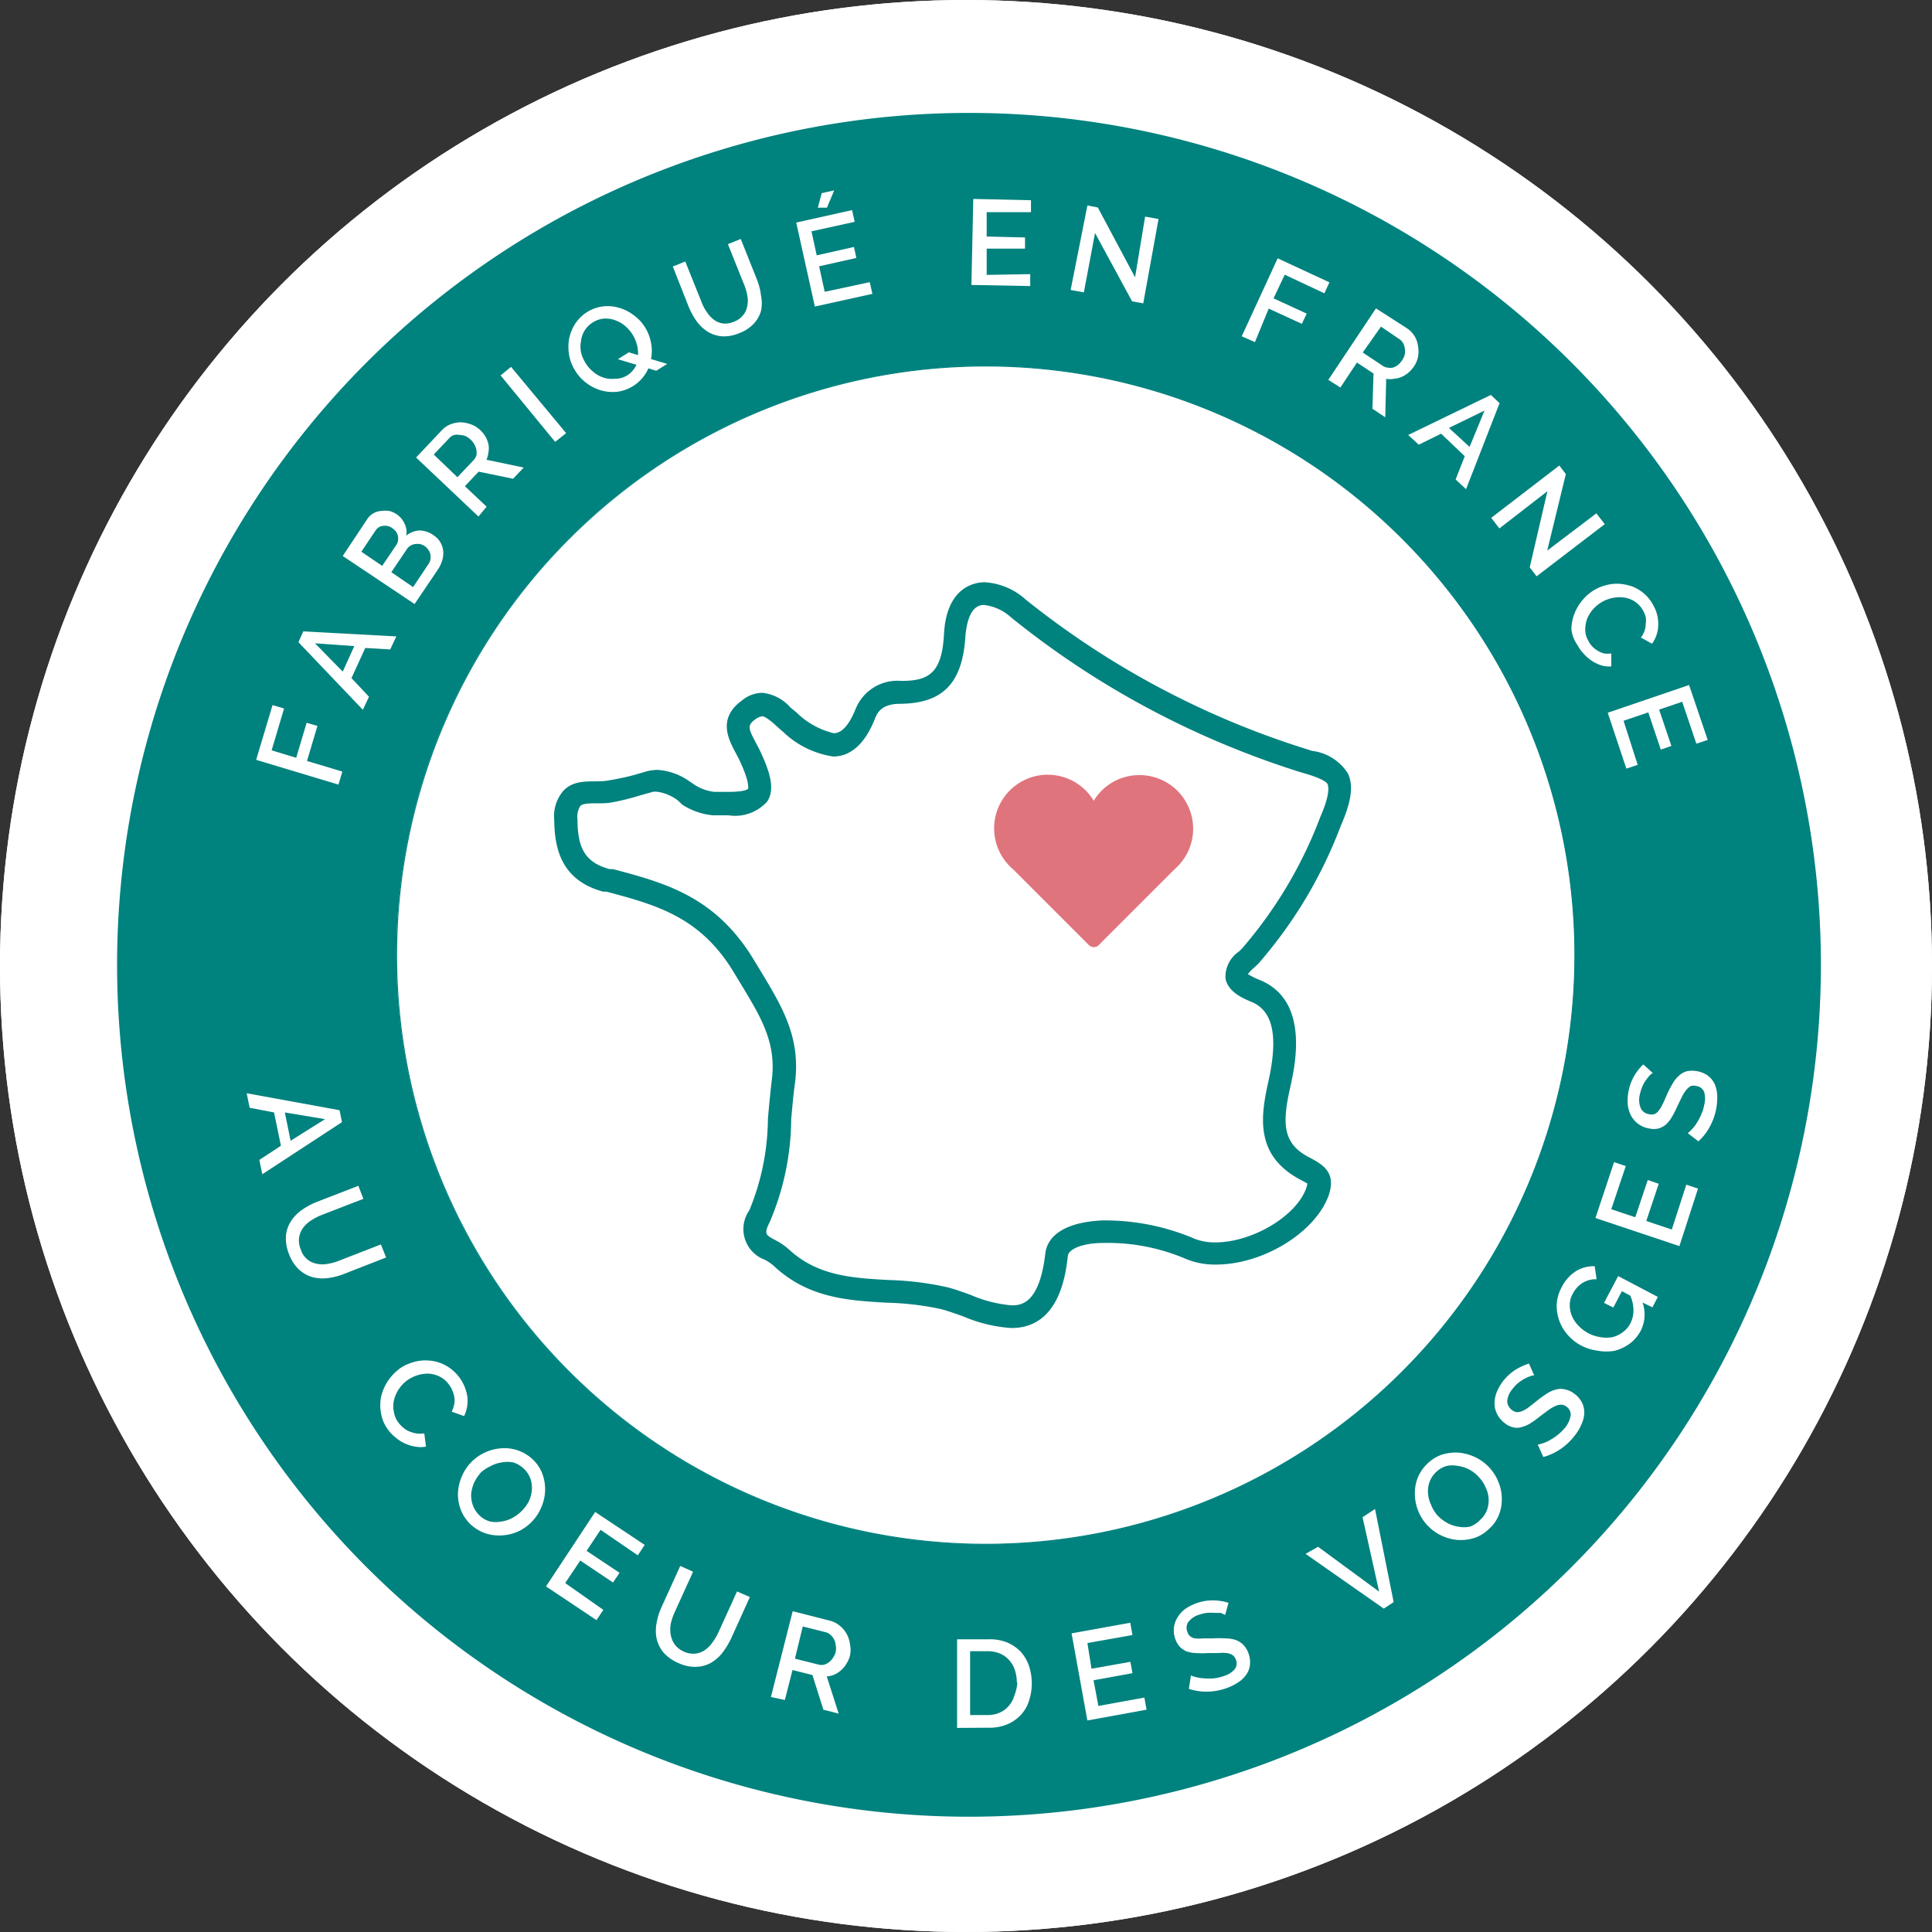 <svg xmlns="http://www.w3.org/2000/svg" width="331" height="331" viewBox="0 0 331 331">
  <rect x="0" y="0" width="331" height="331" fill="#333333" stroke="none"/>
  <g id="Groupe_549" data-name="Groupe 549" transform="translate(-0.001 0.438)">
    <g id="Selection_OFF" data-name="Selection OFF" transform="translate(0.001 -0.438)" fill="#fff" stroke="#fff" stroke-width="1" opacity="0.998">
      <circle cx="165.5" cy="165.5" r="165.5" stroke="none"/>
      <circle cx="165.5" cy="165.5" r="165" fill="none"/>
    </g>
    <ellipse id="Ellipse_8" data-name="Ellipse 8" cx="130" cy="131" rx="130" ry="131" transform="translate(36.001 34.562)" fill="#fff"/>
    <g id="LPC-icones-web-04" transform="translate(20.062 18.908)">
      <path id="Tracé_1504" data-name="Tracé 1504" d="M149.832,4.43A145.952,145.952,0,1,0,295.784,150.382,145.952,145.952,0,0,0,149.832,4.43ZM152.7,249.671A100.948,100.948,0,1,1,253.618,148.734,100.948,100.948,0,0,1,152.7,249.671Z" transform="translate(-3.88 -4.43)" fill="#00827e"/>
      <path id="Tracé_1506" data-name="Tracé 1506" d="M119.882,220.023A101.012,101.012,0,1,1,220.893,119.012,101.012,101.012,0,0,1,119.882,220.023Zm0-201.864A100.852,100.852,0,1,0,220.734,119.012,100.852,100.852,0,0,0,119.882,18.159Z" transform="translate(28.941 25.282)" fill="#00827e"/>
      <path id="Tracé_1507" data-name="Tracé 1507" d="M25.448,49.859l-14.1-4.242,2.807-9.377,1.977.574L14,43.99l4.21,1.276,1.786-6,1.85.542-1.786,6,6.06,1.818Z" transform="translate(12.476 65.218)" fill="#fff"/>
      <path id="Tracé_1508" data-name="Tracé 1508" d="M13.62,34.13l.829-1.85,15.948.861-1.053,2.233-4.274-.255-2.36,5.167,3,3.19-1.053,2.233Zm9.569.67-6.73-.478,4.752,4.848Z" transform="translate(17.446 56.548)" fill="#fff"/>
      <path id="Tracé_1509" data-name="Tracé 1509" d="M31.66,30.085A3.381,3.381,0,0,1,32.777,31.3a3.764,3.764,0,0,1,.447,1.467,4.656,4.656,0,0,1-.191,1.595,5.932,5.932,0,0,1-.8,1.627l-3.923,5.8L16,33.561l4.242-6.379a3,3,0,0,1,1.053-.957,3.189,3.189,0,0,1,1.308-.383,4.976,4.976,0,0,1,1.371,0,4.21,4.21,0,0,1,1.276.574,3.827,3.827,0,0,1,1.34,1.595,3.189,3.189,0,0,1,.287,2.073,3.8,3.8,0,0,1,2.265-.893A4.115,4.115,0,0,1,31.66,30.085ZM19.19,32.828l3.572,2.424,2.392-3.54a1.977,1.977,0,0,0,.319-.765,3.189,3.189,0,0,0,0-.765,2.3,2.3,0,0,0-.319-.765,2.9,2.9,0,0,0-.638-.606,2.137,2.137,0,0,0-1.595-.415,1.754,1.754,0,0,0-1.276.765Zm10.876-.957a2.711,2.711,0,0,0-.829-.351,2.424,2.424,0,0,0-.829,0,1.818,1.818,0,0,0-.765.255,1.659,1.659,0,0,0-.606.542l-2.711,4.019,3.732,2.552,2.615-3.923a1.978,1.978,0,0,0,.351-.8,2.392,2.392,0,0,0,0-.829,1.627,1.627,0,0,0-.319-.765,2.871,2.871,0,0,0-.734-.765Z" transform="translate(22.657 42.349)" fill="#fff"/>
      <path id="Tracé_1510" data-name="Tracé 1510" d="M30.625,37.189,19.94,27.078l4.4-4.657A3.987,3.987,0,0,1,25.9,21.369a4.752,4.752,0,0,1,1.754-.319,5.773,5.773,0,0,1,1.786.383,4.625,4.625,0,0,1,1.5.957,4.912,4.912,0,0,1,.893,1.116,5.071,5.071,0,0,1,.51,1.308,3.827,3.827,0,0,1,0,1.34A4.4,4.4,0,0,1,32,27.461l6.379,1.34-1.818,1.914-5.9-1.212L28.3,31.99,32.028,35.5Zm-3.6-6.73L29.8,27.525a2.328,2.328,0,0,0,.478-.8,3,3,0,0,0,0-.925,2.9,2.9,0,0,0-.351-.957,3.19,3.19,0,0,0-.638-.829,3.413,3.413,0,0,0-.893-.606,2.839,2.839,0,0,0-.989-.191,2.392,2.392,0,0,0-.957,0,1.946,1.946,0,0,0-.765.478L22.97,26.568Z" transform="translate(31.283 31.959)" fill="#fff"/>
      <path id="Tracé_1511" data-name="Tracé 1511" d="M33.825,30.924,24.48,19.537l1.786-1.467,9.441,11.355Z" transform="translate(41.224 25.435)" fill="#fff"/>
      <path id="Tracé_1512" data-name="Tracé 1512" d="M41.829,25.466a6.808,6.808,0,0,1-5.39,4.019,7.368,7.368,0,0,1-2.775-.255,7.687,7.687,0,0,1-2.488-1.276,7.272,7.272,0,0,1-1.882-2.073A7.463,7.463,0,0,1,28.242,23.2a8.293,8.293,0,0,1,0-2.807,7.623,7.623,0,0,1,1.053-2.583,6.7,6.7,0,0,1,4.816-2.966,6.921,6.921,0,0,1,2.807.287,7.527,7.527,0,0,1,2.456,1.276,7.144,7.144,0,0,1,1.882,2.041A7.5,7.5,0,0,1,42.276,21.1a7.368,7.368,0,0,1,0,2.775l2.775.829-1.882,1.18Zm-3.7,1.244a4.147,4.147,0,0,0,.989-.829,5.1,5.1,0,0,0,.67-1.021L36.6,23.9l1.882-1.18,1.563.478a5.9,5.9,0,0,0-.191-1.818,6.634,6.634,0,0,0-.734-1.69,6.379,6.379,0,0,0-1.34-1.531,5.135,5.135,0,0,0-1.722-.957,4.561,4.561,0,0,0-1.85-.255,4.146,4.146,0,0,0-1.882.638,4.274,4.274,0,0,0-2.041,3.19,5.1,5.1,0,0,0,0,1.946,6.379,6.379,0,0,0,.765,1.818,5.582,5.582,0,0,0,1.34,1.531,4.721,4.721,0,0,0,1.69.957,4.21,4.21,0,0,0,1.882.223,3.923,3.923,0,0,0,2.169-.542Z" transform="translate(49.199 18.294)" fill="#fff"/>
      <path id="Tracé_1513" data-name="Tracé 1513" d="M44.16,25.393a3.54,3.54,0,0,0,1.627-1.148,3.19,3.19,0,0,0,.7-1.563,4.21,4.21,0,0,0,0-1.786,7.91,7.91,0,0,0-.542-1.882l-2.775-6.921,2.2-.893,2.775,6.953a11.067,11.067,0,0,1,.7,2.775,6.379,6.379,0,0,1,0,2.583,5.263,5.263,0,0,1-1.244,2.2,6.379,6.379,0,0,1-2.488,1.627,6.666,6.666,0,0,1-3,.542,5.582,5.582,0,0,1-2.424-.8A7.113,7.113,0,0,1,37.813,25.3a12.758,12.758,0,0,1-1.34-2.424L33.73,15.92l2.137-.861,2.775,6.921a7.623,7.623,0,0,0,.925,1.754,4.816,4.816,0,0,0,1.212,1.308,3.19,3.19,0,0,0,1.595.638,3.6,3.6,0,0,0,1.786-.287Z" transform="translate(61.477 10.393)" fill="#fff"/>
      <path id="Tracé_1514" data-name="Tracé 1514" d="M52.959,24.314l.447,2.009L43.55,28.493,40.36,14.108l9.569-2.137.447,2.009-7.4,1.627.893,4.114,6.379-1.435.415,1.882L44.283,21.6l.957,4.37ZM45.623,11.556H44.06l.67-2.488,2.137-.478Z" transform="translate(75.993 4.678)" fill="#fff"/>
      <path id="Tracé_1515" data-name="Tracé 1515" d="M59.849,21.936v2.041L49.77,23.786,50.089,9.05l9.887.223v2.041H52.385v4.178l6.57.159v1.914h-6.57v4.5Z" transform="translate(96.596 5.686)" fill="#fff"/>
      <path id="Tracé_1516" data-name="Tracé 1516" d="M59.278,14.12,57.365,24.295,55.1,23.88,57.971,9.4l1.786.351,6.379,11.961,1.722-10.4,2.3.415L67.539,26.177l-1.914-.351Z" transform="translate(108.267 6.452)" fill="#fff"/>
      <path id="Tracé_1517" data-name="Tracé 1517" d="M64.29,25.6,70.446,12.24l8.867,4.114-.861,1.882-6.794-3.19L69.744,19.1l5.677,2.615-.829,1.754-5.677-2.615-2.36,5.741Z" transform="translate(128.388 12.67)" fill="#fff"/>
      <path id="Tracé_1518" data-name="Tracé 1518" d="M68.94,27.178,77.105,14.93l5.326,3.413a4.466,4.466,0,0,1,1.308,1.371,4.274,4.274,0,0,1,.574,1.69,4.976,4.976,0,0,1,0,1.818,4.625,4.625,0,0,1-.67,1.627,6.38,6.38,0,0,1-.957,1.084,5.167,5.167,0,0,1-1.18.734,3.923,3.923,0,0,1-1.34.319,3,3,0,0,1-1.308,0l-.159,6.6-2.2-1.467.191-6.028-2.839-1.882-2.839,4.274Zm5.9-4.689,3.413,2.265a1.658,1.658,0,0,0,.861.319,2.169,2.169,0,0,0,.893,0,2.711,2.711,0,0,0,.893-.478,3.413,3.413,0,0,0,.7-.8,3.189,3.189,0,0,0,.447-.989,3.477,3.477,0,0,0,0-.989,2.233,2.233,0,0,0-.287-.925,2.041,2.041,0,0,0-.606-.67l-3.189-2.169Z" transform="translate(138.569 18.56)" fill="#fff"/>
      <path id="Tracé_1519" data-name="Tracé 1519" d="M87.391,19.58l1.5,1.4L83.149,35.719,81.363,34.06l1.563-3.987-4.051-3.859L75.048,28.1,73.23,26.437Zm-3.636,8.9,2.552-6.22-6.092,2.966Z" transform="translate(147.962 28.741)" fill="#fff"/>
      <path id="Tracé_1520" data-name="Tracé 1520" d="M87.322,27.772l-8.229,6.379-1.4-1.818L89.364,23.37l1.116,1.467L87.29,37.946l8.42-6.379,1.435,1.85L85.472,42.348l-1.18-1.531Z" transform="translate(157.727 37.039)" fill="#fff"/>
      <path id="Tracé_1521" data-name="Tracé 1521" d="M86.242,30.613a7.91,7.91,0,0,1,2.583-.829,7.24,7.24,0,0,1,2.743.159,6.379,6.379,0,0,1,2.52,1.18,6.858,6.858,0,0,1,1.977,2.36,6.379,6.379,0,0,1,.8,3.508,5.581,5.581,0,0,1-1.053,3L93.9,38.938a4.306,4.306,0,0,0,.638-1.18,3.956,3.956,0,0,0,.191-1.18,3.571,3.571,0,0,0,0-1.148,4.657,4.657,0,0,0-1.754-2.583,4.433,4.433,0,0,0-1.786-.734,5.517,5.517,0,0,0-1.914,0,6.378,6.378,0,0,0-1.818.606A6.06,6.06,0,0,0,85.8,33.994a5.933,5.933,0,0,0-1.084,1.659,5.645,5.645,0,0,0-.351,1.914,3.7,3.7,0,0,0,.51,1.882,4.211,4.211,0,0,0,.606.925,4.369,4.369,0,0,0,.925.765,3.986,3.986,0,0,0,1.116.51,3.509,3.509,0,0,0,1.308,0v2.233a4.656,4.656,0,0,1-1.754-.191,6.815,6.815,0,0,1-3-2.009,6.537,6.537,0,0,1-1.053-1.467A5.932,5.932,0,0,1,82,37.63a7.5,7.5,0,0,1,.51-2.775,8.229,8.229,0,0,1,1.467-2.424,7.623,7.623,0,0,1,2.265-1.818Z" transform="translate(167.164 50.943)" fill="#fff"/>
      <path id="Tracé_1522" data-name="Tracé 1522" d="M89.085,48.843l-1.946.638L83.95,39.912,97.888,35.16l3.189,9.409-1.946.638-2.424-7.176-3.955,1.34,2.105,6.22-1.818.638L90.9,39.849l-4.242,1.435Z" transform="translate(171.434 62.853)" fill="#fff"/>
      <path id="Tracé_1523" data-name="Tracé 1523" d="M26.756,59.992l.415,2.041L13.519,70.964l-.51-2.456,3.7-2.424-1.18-5.709-4.178-.8-.51-2.488Zm-8.388,5.231,5.9-3.7-6.889-1.148Z" transform="translate(11.359 110.869)" fill="#fff"/>
      <path id="Tracé_1524" data-name="Tracé 1524" d="M15.51,73a3.508,3.508,0,0,0,2.775,2.424,4.529,4.529,0,0,0,1.85,0,8.422,8.422,0,0,0,1.946-.542l7.144-2.775.893,2.233-7.176,2.807a11.863,11.863,0,0,1-2.871.734,7.272,7.272,0,0,1-2.647-.191,6.028,6.028,0,0,1-2.265-1.308A6.953,6.953,0,0,1,13.5,73.8a7.145,7.145,0,0,1-.542-3.189,5.518,5.518,0,0,1,.861-2.488,7.017,7.017,0,0,1,1.85-1.914,12.758,12.758,0,0,1,2.52-1.371l7.176-2.775.861,2.233-7.176,2.775a10.5,10.5,0,0,0-1.786.925,5.294,5.294,0,0,0-1.371,1.276,3.668,3.668,0,0,0-.67,1.627A3.859,3.859,0,0,0,15.51,73Z" transform="translate(15.97 121.751)" fill="#fff"/>
      <path id="Tracé_1525" data-name="Tracé 1525" d="M21.157,72.974a7.686,7.686,0,0,1,2.456-1.212,7.144,7.144,0,0,1,2.839-.287,6.794,6.794,0,0,1,2.775.829,7.368,7.368,0,0,1,3.732,5.486,6.124,6.124,0,0,1-.574,3.19l-2.137-.765a4.53,4.53,0,0,0,.447-1.308,3.189,3.189,0,0,0,0-1.244,4.531,4.531,0,0,0-.351-1.116,4.243,4.243,0,0,0-.574-.989,4.369,4.369,0,0,0-1.627-1.372,4.976,4.976,0,0,0-1.914-.478,6.092,6.092,0,0,0-1.977.319,6.571,6.571,0,0,0-1.754.925,6.38,6.38,0,0,0-1.34,1.467,6.092,6.092,0,0,0-.8,1.882,4.593,4.593,0,0,0,0,1.978,3.955,3.955,0,0,0,.8,1.85,4.849,4.849,0,0,0,.8.829,3.7,3.7,0,0,0,1.021.638,5.3,5.3,0,0,0,1.212.351,5.007,5.007,0,0,0,1.371,0l.287,2.265a4.977,4.977,0,0,1-1.818,0,6.824,6.824,0,0,1-1.786-.542,6.378,6.378,0,0,1-1.595-1.021,6.187,6.187,0,0,1-1.276-1.308,6.379,6.379,0,0,1-1.212-2.775,7.4,7.4,0,0,1,0-2.9,8.293,8.293,0,0,1,3.19-4.816Z" transform="translate(27.069 142.286)" fill="#fff"/>
      <path id="Tracé_1526" data-name="Tracé 1526" d="M24.361,89.22a7.176,7.176,0,0,1-1.69-2.52,7.3,7.3,0,0,1-.478-2.839,7.974,7.974,0,0,1,.638-2.807,7.719,7.719,0,0,1,1.563-2.424,7.878,7.878,0,0,1,2.392-1.722,8.134,8.134,0,0,1,2.807-.734,7.177,7.177,0,0,1,2.839.351,7.272,7.272,0,0,1,2.552,1.531,6.634,6.634,0,0,1,1.69,2.552,7.623,7.623,0,0,1-.191,5.645A7.91,7.91,0,0,1,32.558,90.4a8.07,8.07,0,0,1-2.807.7,7.814,7.814,0,0,1-2.839-.351,7.272,7.272,0,0,1-2.552-1.531Zm1.786-8.931a8.068,8.068,0,0,0-1.18,1.754,6.379,6.379,0,0,0-.51,1.946,5.071,5.071,0,0,0,.287,1.946,4.593,4.593,0,0,0,1.116,1.722,4.114,4.114,0,0,0,1.818,1.053,4.625,4.625,0,0,0,1.977,0,5.23,5.23,0,0,0,1.914-.638,6.6,6.6,0,0,0,1.595-1.212,6.38,6.38,0,0,0,1.18-1.627,5.326,5.326,0,0,0,.51-1.946,4.816,4.816,0,0,0-.255-1.914,4.242,4.242,0,0,0-1.116-1.69A4.529,4.529,0,0,0,31.665,78.6a5.2,5.2,0,0,0-1.977,0,5.645,5.645,0,0,0-1.914.638A6.762,6.762,0,0,0,26.147,80.289Z" transform="translate(36.207 152.608)" fill="#fff"/>
      <path id="Tracé_1527" data-name="Tracé 1527" d="M36.744,96.357l-1.18,1.754L26.92,92.338,35.34,79.58l8.484,5.645-1.18,1.786-6.379-4.37-2.392,3.6,5.645,3.764L38.4,91.668,32.789,87.9l-2.583,3.859Z" transform="translate(46.566 160.111)" fill="#fff"/>
      <path id="Tracé_1528" data-name="Tracé 1528" d="M37.544,97.12a3.827,3.827,0,0,0,1.977.383,3.477,3.477,0,0,0,1.69-.606,5.1,5.1,0,0,0,1.308-1.308,10.206,10.206,0,0,0,1.021-1.722l3.19-7.017,2.2.957-3.19,7.049a13.939,13.939,0,0,1-1.531,2.52,7.049,7.049,0,0,1-2.041,1.754,5.678,5.678,0,0,1-2.52.638,6.762,6.762,0,0,1-3-.67A7.271,7.271,0,0,1,34.1,97.279a6.028,6.028,0,0,1-1.148-2.36,6.858,6.858,0,0,1,0-2.679,10.939,10.939,0,0,1,.861-2.743L37,82.48l2.2.989-3.19,7.017a11.225,11.225,0,0,0-.638,1.914,5.389,5.389,0,0,0,0,1.882,4.019,4.019,0,0,0,.67,1.627A3.891,3.891,0,0,0,37.544,97.12Z" transform="translate(59.481 166.461)" fill="#fff"/>
      <path id="Tracé_1529" data-name="Tracé 1529" d="M39,99.614l3.732-14.7,6.379,1.627a4.051,4.051,0,0,1,1.722.893,4.593,4.593,0,0,1,1.18,1.435,4.848,4.848,0,0,1,.542,1.786,4.37,4.37,0,0,1,0,1.818,4.785,4.785,0,0,1-.574,1.371,4.433,4.433,0,0,1-.893,1.116,4.274,4.274,0,0,1-1.18.8,3.763,3.763,0,0,1-1.34.319l2.041,6.379-2.615-.67L46.113,95.85,42.7,94.989l-1.308,5.135Zm4.114-6.57L47.2,94.064a1.947,1.947,0,0,0,.957,0,2.328,2.328,0,0,0,.829-.446,2.648,2.648,0,0,0,.67-.765,2.679,2.679,0,0,0,.447-1.021,2.488,2.488,0,0,0,0-1.084,2.711,2.711,0,0,0-.287-1.021,2.807,2.807,0,0,0-.606-.765,1.914,1.914,0,0,0-.829-.447l-3.923-.989Z" transform="translate(73.015 171.781)" fill="#fff"/>
      <path id="Tracé_1530" data-name="Tracé 1530" d="M49,101.606V86.424h5.39a7.846,7.846,0,0,1,3.189.542,7.05,7.05,0,0,1,2.328,1.595,6.89,6.89,0,0,1,1.4,2.392,9.568,9.568,0,0,1,0,6.06,6.379,6.379,0,0,1-1.435,2.424A6.826,6.826,0,0,1,57.58,101a7.942,7.942,0,0,1-3.189.574Zm10.238-7.75a6.922,6.922,0,0,0-.351-2.2,4.657,4.657,0,0,0-.989-1.69A4.369,4.369,0,0,0,56.3,88.848a5.39,5.39,0,0,0-2.105-.383H51.233v10.94h3a5.1,5.1,0,0,0,2.137-.447,4.306,4.306,0,0,0,1.531-1.18,4.625,4.625,0,0,0,.925-1.754,7.91,7.91,0,0,0,.51-2.169Z" transform="translate(94.911 175.083)" fill="#fff"/>
      <path id="Tracé_1531" data-name="Tracé 1531" d="M67.621,98.352,68,100.425l-10.143,1.85L55.15,87.348,65.2,85.53l.383,2.105-7.719,1.371.7,4.4,6.666-1.18.351,1.946-6.666,1.212.829,4.4Z" transform="translate(108.376 173.139)" fill="#fff"/>
      <path id="Tracé_1532" data-name="Tracé 1532" d="M69.442,86.819l-.765-.351H67.624a8.292,8.292,0,0,0-1.244,0,5.964,5.964,0,0,0-1.308.287,3.764,3.764,0,0,0-1.946,1.276,1.786,1.786,0,0,0-.159,1.659,1.436,1.436,0,0,0,.51.8,1.531,1.531,0,0,0,.829.351,5.425,5.425,0,0,0,1.276,0h1.69a17.207,17.207,0,0,1,2.169,0,5.806,5.806,0,0,1,1.754.255,3.636,3.636,0,0,1,1.34.829,4.178,4.178,0,0,1,.925,1.531,4.529,4.529,0,0,1,.223,2.009,3.6,3.6,0,0,1-.7,1.69,4.943,4.943,0,0,1-1.4,1.276,8.739,8.739,0,0,1-1.978.957,9.952,9.952,0,0,1-3.19.574,9.153,9.153,0,0,1-3.189-.478l.351-2.3a4.785,4.785,0,0,0,.957.319,8.358,8.358,0,0,0,1.371.191,12.756,12.756,0,0,0,1.563,0,8.071,8.071,0,0,0,1.69-.383,3.955,3.955,0,0,0,1.882-1.148,1.6,1.6,0,0,0,.255-1.627,1.627,1.627,0,0,0-.574-.829,2.424,2.424,0,0,0-1.021-.351,6.028,6.028,0,0,0-1.371,0H66.508a15.434,15.434,0,0,1-2.073,0,5.707,5.707,0,0,1-1.595-.287,3.6,3.6,0,0,1-1.148-.765,4.338,4.338,0,0,1-1.021-3.349,4.146,4.146,0,0,1,.638-1.754,4.752,4.752,0,0,1,1.34-1.435,8.293,8.293,0,0,1,4.816-1.435,9.089,9.089,0,0,1,2.552.415Z" transform="translate(120.397 170.51)" fill="#fff"/>
      <path id="Tracé_1533" data-name="Tracé 1533" d="M69.857,85.895l10.462,7.687L77.48,80.823l2.137-1.4,3.189,15.948-1.69,1.116-13.4-9.377Z" transform="translate(135.898 159.761)" fill="#fff"/>
      <path id="Tracé_1534" data-name="Tracé 1534" d="M86.254,89.5a6.379,6.379,0,0,1-2.615,1.563,8.005,8.005,0,0,1-2.871.287,8.228,8.228,0,0,1-2.743-.8,7.945,7.945,0,0,1-4.433-7.081,7.08,7.08,0,0,1,.51-2.807,6.889,6.889,0,0,1,1.722-2.456,6.666,6.666,0,0,1,2.615-1.531,8.1,8.1,0,0,1,2.839-.255,8.452,8.452,0,0,1,2.743.8,7.974,7.974,0,0,1,3.923,4.306,7.368,7.368,0,0,1,.542,2.839,7.08,7.08,0,0,1-.542,2.807A6.379,6.379,0,0,1,86.254,89.5ZM77.482,87.17a7.176,7.176,0,0,0,1.659,1.276,5.646,5.646,0,0,0,1.914.638,4.975,4.975,0,0,0,1.946,0,4.274,4.274,0,0,0,1.786-1.18,4.083,4.083,0,0,0,1.18-1.722,4.944,4.944,0,0,0-.287-3.891,5.581,5.581,0,0,0-1.116-1.69A5.9,5.9,0,0,0,82.9,79.292a5.551,5.551,0,0,0-1.914-.606,4.466,4.466,0,0,0-1.946,0,4.21,4.21,0,0,0-1.754.989,4.369,4.369,0,0,0-1.18,1.754,4.561,4.561,0,0,0-.255,1.946,5.326,5.326,0,0,0,.51,1.946,6.155,6.155,0,0,0,1.116,1.85Z" transform="translate(148.749 153.127)" fill="#fff"/>
      <path id="Tracé_1535" data-name="Tracé 1535" d="M84.664,73.619a2.2,2.2,0,0,0-.765.191,6.38,6.38,0,0,0-.989.447,8.419,8.419,0,0,0-1.021.7,5.484,5.484,0,0,0-.925.989,3.7,3.7,0,0,0-.925,2.105,1.978,1.978,0,0,0,.8,1.5,1.722,1.722,0,0,0,.861.383,2.648,2.648,0,0,0,.925-.191,5.9,5.9,0,0,0,1.084-.638l1.34-1.053A18.563,18.563,0,0,1,86.8,76.777a5.231,5.231,0,0,1,1.627-.734,3.19,3.19,0,0,1,1.563,0,3.828,3.828,0,0,1,1.595.765,4.242,4.242,0,0,1,1.308,1.563,3.891,3.891,0,0,1,.351,1.786,5.135,5.135,0,0,1-.478,1.85,7.687,7.687,0,0,1-1.116,1.882,10.492,10.492,0,0,1-2.424,2.328,9.887,9.887,0,0,1-3,1.4l-.957-2.137a4.081,4.081,0,0,0,.989-.255,5.9,5.9,0,0,0,1.212-.574,8.867,8.867,0,0,0,2.52-2.105,4.529,4.529,0,0,0,.925-2.041,1.659,1.659,0,0,0-.7-1.5,1.531,1.531,0,0,0-.925-.351,2.3,2.3,0,0,0-1.053.255,5.994,5.994,0,0,0-1.18.7L85.589,80.7a14.423,14.423,0,0,1-1.69,1.212,5.679,5.679,0,0,1-1.5.606,2.52,2.52,0,0,1-1.371,0,3.19,3.19,0,0,1-1.4-.7,4.53,4.53,0,0,1-1.308-1.531,4.019,4.019,0,0,1-.447-1.818,5.294,5.294,0,0,1,.351-1.914,8.326,8.326,0,0,1,1.084-1.914,8.58,8.58,0,0,1,2.105-1.946,10.3,10.3,0,0,1,2.36-1.084Z" transform="translate(158.121 142.661)" fill="#fff"/>
      <path id="Tracé_1536" data-name="Tracé 1536" d="M95.919,72.6a6.188,6.188,0,0,1-.319,4.848,6.634,6.634,0,0,1-1.882,2.2,7.527,7.527,0,0,1-2.552,1.212,7.972,7.972,0,0,1-2.9,0,8.58,8.58,0,0,1-2.871-.893,8.164,8.164,0,0,1-2.328-1.85,7.655,7.655,0,0,1-1.435-2.456,7.5,7.5,0,0,1-.415-2.807,6.73,6.73,0,0,1,.829-2.839,6.985,6.985,0,0,1,2.488-2.807,5.869,5.869,0,0,1,3.19-.829l.319,2.233a4.369,4.369,0,0,0-2.424.638,4.88,4.88,0,0,0-1.659,1.85,3.827,3.827,0,0,0-.51,1.914,4.881,4.881,0,0,0,.383,1.914,5.422,5.422,0,0,0,1.116,1.658,6.73,6.73,0,0,0,1.69,1.276,6.38,6.38,0,0,0,2.073.67,5.456,5.456,0,0,0,2.041,0,4.657,4.657,0,0,0,1.754-.829,4.242,4.242,0,0,0,1.308-1.5,4.784,4.784,0,0,0,.542-2.2,6.156,6.156,0,0,0-.542-2.584l-1.435-.765-1.467,2.807-1.595-.8,2.424-4.593,6.794,3.572-.925,1.786Z" transform="translate(165.43 131.208)" fill="#fff"/>
      <path id="Tracé_1537" data-name="Tracé 1537" d="M98.855,64.649l2.009.67-3.19,9.856L83.29,70.359l3.19-9.569,2.009.67L86,68.859l4.114,1.371,2.137-6.379,1.882.638L92,70.869l4.37,1.467Z" transform="translate(169.989 118.97)" fill="#fff"/>
      <path id="Tracé_1538" data-name="Tracé 1538" d="M89.325,57.007a2.711,2.711,0,0,0-.606.51,10.111,10.111,0,0,0-.67.861,5.233,5.233,0,0,0-.574,1.116,8.42,8.42,0,0,0-.383,1.276,3.636,3.636,0,0,0,.191,2.3,1.818,1.818,0,0,0,1.371.989,1.69,1.69,0,0,0,.925,0,1.563,1.563,0,0,0,.734-.574,4.881,4.881,0,0,0,.67-1.084c.223-.415.447-.957.7-1.531a15.751,15.751,0,0,1,.989-1.946,4.976,4.976,0,0,1,1.084-1.4,3.19,3.19,0,0,1,1.34-.8,4.752,4.752,0,0,1,3.668.734,4.05,4.05,0,0,1,1.148,1.4,5.613,5.613,0,0,1,.447,1.882A10.334,10.334,0,0,1,99.149,66.1a8.962,8.962,0,0,1-2.009,2.615l-1.818-1.4a4.782,4.782,0,0,0,.734-.7,6.058,6.058,0,0,0,.829-1.084,9.569,9.569,0,0,0,.734-1.4,6.888,6.888,0,0,0,.51-1.627,4.178,4.178,0,0,0,0-2.233,1.627,1.627,0,0,0-1.308-1.021,1.659,1.659,0,0,0-.989,0,2.679,2.679,0,0,0-.8.7,6.825,6.825,0,0,0-.734,1.18l-.8,1.659a16.393,16.393,0,0,1-.957,1.85,5.072,5.072,0,0,1-1.021,1.244,3.7,3.7,0,0,1-1.212.638,3.636,3.636,0,0,1-1.563,0,4.338,4.338,0,0,1-1.882-.765,4.4,4.4,0,0,1-1.244-1.4,5.486,5.486,0,0,1-.574-1.85A8.612,8.612,0,0,1,86.1,57.581,8.708,8.708,0,0,1,87.7,55.54Z" transform="translate(173.777 107.476)" fill="#fff"/>
      <path id="Tracé_1539" data-name="Tracé 1539" d="M105.719,157.412h0a25.037,25.037,0,0,1-8.293-2.009c-1.276-.447-2.52-.893-3.668-1.212a48.991,48.991,0,0,0-9.345-1.116c-6.666-.383-13.555-.765-19.488-6.379a8.326,8.326,0,0,0-1.467-.989,5.582,5.582,0,0,1-2.647-8.452A41.878,41.878,0,0,0,64,121.5c.191-2.105.383-4.21.638-6.379.861-6.379-1.627-10.621-5.1-16.362l-1.18-1.946c-5.773-9.792-13.3-11.833-22.008-14.161h-.574c-7.3-1.977-8.325-7.559-8.388-12.248a6.7,6.7,0,0,1,1.595-5.071c2.105-2.169,5.135-1.34,7.4-1.69A44.659,44.659,0,0,0,41,62.683l2.2-.638a7.5,7.5,0,0,1,1.914-.255,10.621,10.621,0,0,1,5.55,2.041l.67.447a7.878,7.878,0,0,0,3.477,1.276h2.424c2.966,0,3.349-.51,3.349-.51s.447-.957-1.595-5.2l-.542-1.021c-1.148-2.2-3.19-5.837,1.148-8.963a5.55,5.55,0,0,1,3.413-1.276,7.336,7.336,0,0,1,4.816,2.488l1.084.893a13.555,13.555,0,0,0,6.379,3.54c1.371,0,2.615-1.4,3.732-4.146a7.719,7.719,0,0,1,7.814-4.816c4.657,0,6.985-1.244,7.336-8.069.447-8.2,5.454-8.835,6.985-8.835a11.578,11.578,0,0,1,7.049,3,146.973,146.973,0,0,0,47.843,25.516l1.212.383a8.452,8.452,0,0,1,6.124,3.891c.957,2.073.574,4.816-1.212,8.867a77.41,77.41,0,0,1-14.13,23.666l-.7.67a7.527,7.527,0,0,0-1.116,1.148,13.661,13.661,0,0,0,1.914.957c8.675,3.413,6.188,14.544,5.39,18.244-1.467,6.379-1.371,9.824,3.19,12.184,2.3,1.212,4.912,2.615,3.19,6.953-2.552,6.188-11.259,11.418-19.137,11.418a12.95,12.95,0,0,1-5.071-.925,34.032,34.032,0,0,0-14.257-2.775c-3.477,0-5.9,1.021-6.06,2.2C115.032,148.162,113.948,157.412,105.719,157.412Zm-60.6-91.858a2.679,2.679,0,0,0-.861,0l-2.169.606A41.464,41.464,0,0,1,37.049,67.4c-1.85.287-4.465-.159-5.2.574a3.477,3.477,0,0,0-.478,2.3c0,5.2,1.531,7.432,5.518,8.516h.574c9.122,2.424,17.766,4.752,24.368,15.948l1.148,1.882c3.572,5.964,6.666,11.131,5.645,18.914-.287,2.009-.447,4.051-.638,6.092a45.578,45.578,0,0,1-3.668,17.606c-1.053,2.105-.734,2.233,1.084,3.19a11.511,11.511,0,0,1,2.169,1.5c4.912,4.561,10.812,4.912,17.064,5.263a52.467,52.467,0,0,1,10.111,1.244c1.244.319,2.584.8,3.987,1.308a22.327,22.327,0,0,0,6.985,1.786h0c1.435,0,4.784,0,5.8-8.867.415-3.445,4.019-5.422,9.76-5.677a39.007,39.007,0,0,1,15.948,3.19,9.569,9.569,0,0,0,3.413.574c6.156,0,13.555-4.274,15.469-8.994.319-.829.319-1.084.287-1.116l-1.244-.67c-7.591-4.083-6.826-10.493-5.422-16.745,1.754-7.846.8-12.216-2.966-13.715-1.69-.7-3.987-1.818-4.37-3.987a5.231,5.231,0,0,1,2.328-4.625l.51-.51a74.666,74.666,0,0,0,13.4-22.518c1.627-3.732,1.467-5.135,1.244-5.645S158.027,63,156.3,62.492L155,62.109a154.309,154.309,0,0,1-14.951-5.6,149.673,149.673,0,0,1-34.391-20.842,8.293,8.293,0,0,0-4.625-2.137c-2.424,0-2.966,3.19-3.189,5.135-.447,8.2-3.8,11.737-11.2,11.8-2.934,0-3.8,1.34-4.21,2.3-1.659,4.37-4.146,6.73-7.24,6.73a15.66,15.66,0,0,1-8.644-4.274c-.51-.415-.925-.8-1.308-1.148S63.585,52.6,63.011,52.6a2.647,2.647,0,0,0-1.116.478c-1.371,1.021-1.371,1.435,0,3.987l.606,1.148c1.818,3.8,2.775,6.794,1.4,8.963a7.368,7.368,0,0,1-6.666,2.392H54.559a11.769,11.769,0,0,1-5.231-1.818l-.765-.734a7.591,7.591,0,0,0-3.445-1.467Z" transform="translate(47.505 50.767)" fill="#00827e"/>
      <g id="Icons" transform="translate(150.252 113.381)">
        <path id="Tracé_1540" data-name="Tracé 1540" d="M85.09,49.2a9.186,9.186,0,0,0-9.218-9.154,9.09,9.09,0,0,0-7.814,4.4A9.186,9.186,0,1,0,54.215,56.155L67.228,69.168a1.276,1.276,0,0,0,.861.351,1.148,1.148,0,0,0,.829-.351L81.932,56.155A9.186,9.186,0,0,0,85.09,49.2Z" transform="translate(-50.988 -39.978)" fill="#df747c"/>
      </g>
    </g>
  </g>
</svg>
